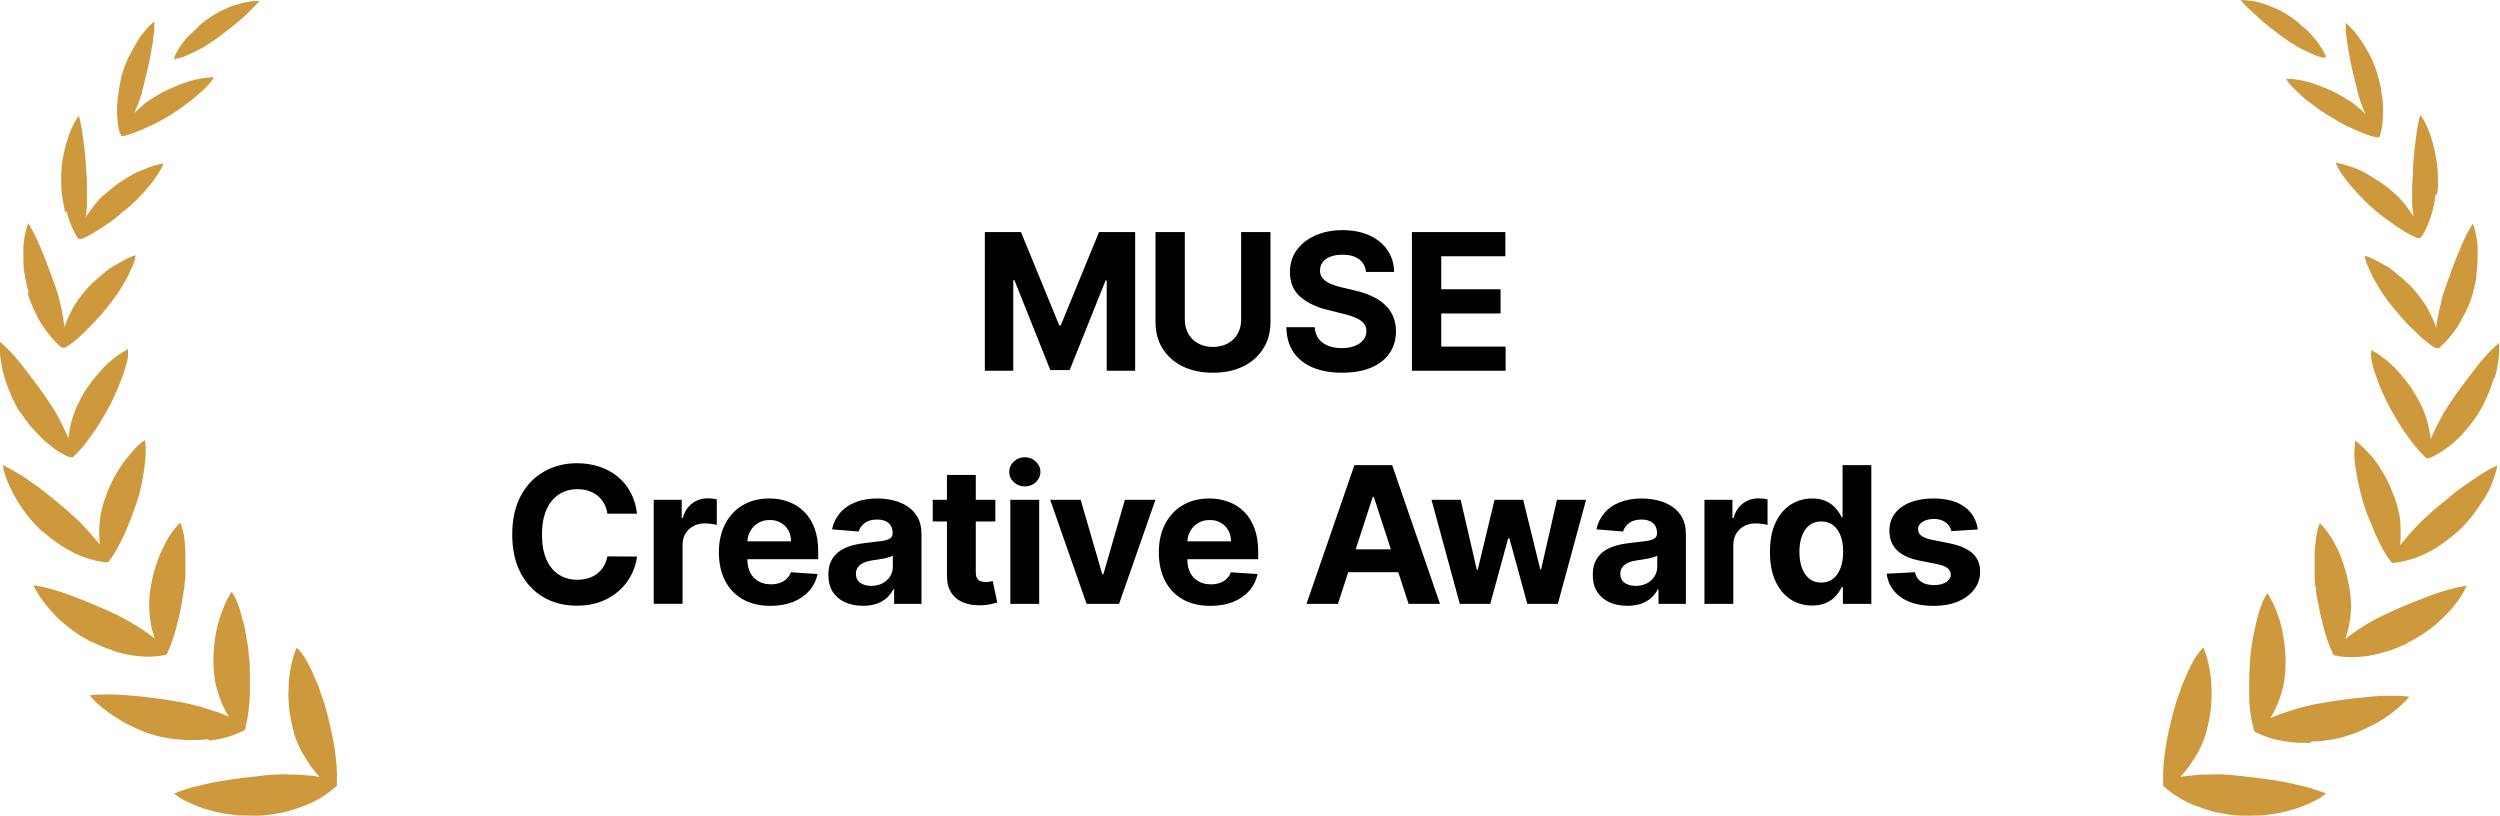 <svg height="77" viewBox="0 0 236 77" width="236" xmlns="http://www.w3.org/2000/svg"><path d="m31.846 74.099s-.135.225-.226.225c-.677.63-1.669 1.26-2.797 1.711-.586.225-1.263.45-1.94.63-.677.135-1.398.27-2.075.315s-1.398 0-2.165 0c-.361 0-.767-.09-1.173-.135-.406-.045-.767-.135-1.173-.225-.361-.09-.767-.225-1.128-.315-.361-.135-.722-.27-1.038-.405-.316-.135-.631-.315-.947-.45-.271-.18-.541-.36-.767-.54.541-.225 1.218-.45 1.895-.63.722-.18 1.488-.36 2.255-.495.767-.135 1.624-.27 2.391-.36.812-.09 1.624-.18 2.391-.27.631-.045 1.263-.09 1.849-.045.631 0 1.218 0 1.804.09.406 0 .812.09 1.173.135-.271-.27-.496-.585-.767-.9-.316-.45-.631-.99-.947-1.486-.271-.54-.496-1.08-.677-1.621-.18-.72-.361-1.44-.451-2.161-.09-.765-.135-1.486-.09-2.206 0-.72.09-1.395.226-2.071.135-.63.316-1.26.541-1.756.135.135.271.27.406.45s.271.36.406.585.271.45.361.675c.135.225.271.495.361.765.135.27.226.54.361.81s.226.54.316.855c.226.585.406 1.125.541 1.666.18.585.316 1.17.451 1.801.135.63.271 1.216.361 1.846.18 1.171.271 2.251.226 3.196v.315zm-12.089-4.187c1.218-.135 2.255-.45 3.067-.855.09 0 .18-.045.271-.18.09-.09.135-.18.09-.27.226-.855.361-1.981.406-3.061 0-.585 0-1.215 0-1.801 0-.585 0-1.215-.09-1.756-.045-.54-.09-1.125-.226-1.711-.09-.585-.18-1.171-.361-1.711-.135-.54-.271-1.08-.451-1.531s-.361-.855-.586-1.17c-.316.45-.586.99-.812 1.576-.226.585-.451 1.216-.586 1.891-.316 1.351-.406 2.836-.271 4.187.045.54.135 1.125.316 1.666.135.54.361 1.08.587 1.576.135.315.316.63.496.9-.316-.135-.631-.27-.992-.405-.541-.18-1.083-.36-1.669-.54-.586-.135-1.173-.315-1.759-.405-1.444-.27-3.022-.495-4.556-.63-.767-.045-1.489-.135-2.21-.135-.677 0-1.353 0-1.94.09.316.45.812.9 1.353 1.306.541.45 1.173.81 1.804 1.216.677.36 1.353.675 2.03.945.677.225 1.353.45 1.985.54.677.135 1.353.18 2.03.225.677 0 1.308 0 1.94-.09zm-9.202-8.508c.631.18 1.218.36 1.804.45s1.173.135 1.714.135c.496 0 .947-.045 1.398-.135.09 0 .18 0 .226-.09.09-.045.135-.135.135-.225.18-.36.361-.81.496-1.26.18-.495.316-1.035.451-1.576s.271-1.125.361-1.666c.09-.54.18-1.125.271-1.666 0-.27.045-.54.09-.81 0-.27 0-.54 0-.855 0-.54 0-1.125 0-1.666-.045-1.08-.18-2.071-.496-2.701-.361.36-.722.81-1.037 1.306-.316.495-.586 1.081-.857 1.666-.496 1.216-.857 2.566-.992 3.917-.09 1.035 0 2.206.226 3.196.09.315.18.585.271.855-.226-.18-.496-.36-.722-.54-.857-.585-1.895-1.216-2.887-1.711-1.263-.585-2.706-1.216-4.06-1.711-.677-.27-1.353-.495-1.985-.675s-1.263-.315-1.804-.405c.406.945 1.263 2.071 2.255 3.061.496.495 1.083.945 1.624 1.351.271.18.586.405.857.54.271.18.586.315.857.45.586.27 1.173.54 1.804.72zm-6.495-11.209c.451.405.947.765 1.443 1.125.271.18.496.315.767.495.271.135.541.27.767.405 1.037.495 2.03.765 2.887.855h.226c.09 0 .135-.09.18-.135.496-.675.992-1.576 1.443-2.566.09-.225.226-.495.316-.765s.226-.495.316-.765c.18-.495.361-1.035.541-1.531.316-.945.541-2.071.677-3.106.09-.495.09-.99.135-1.44 0-.45 0-.855-.09-1.216-.406.27-.812.63-1.173 1.08-.361.405-.767.9-1.128 1.441-.316.54-.677 1.08-.947 1.711-.135.315-.271.585-.361.9-.135.315-.226.63-.316.9-.135.495-.271.99-.316 1.531s-.09 1.035-.045 1.531c0 .27 0 .495.045.765-.135-.18-.316-.405-.496-.585-.316-.405-.677-.765-1.037-1.171-.361-.405-.767-.765-1.173-1.125-.271-.225-.496-.45-.767-.675-.271-.225-.541-.45-.812-.675-.541-.45-1.128-.9-1.669-1.306-.586-.405-1.128-.81-1.669-1.125-.541-.315-1.083-.63-1.534-.855.045.495.226 1.035.451 1.576.226.585.541 1.171.857 1.711.677 1.17 1.579 2.251 2.436 3.016zm-2.075-11.209c.316.495.677.99 1.037 1.395.406.45.767.855 1.173 1.216.812.72 1.669 1.306 2.436 1.576h.18c.045 0 .135 0 .135-.09.632-.54 1.218-1.306 1.804-2.161.316-.405.586-.855.857-1.306.271-.45.541-.9.767-1.351.451-.855.857-1.846 1.218-2.791.135-.495.316-.945.406-1.351.045-.225.09-.405.09-.63 0-.18 0-.36 0-.54-.406.225-.857.495-1.263.81-.451.36-.857.72-1.263 1.17s-.812.945-1.173 1.441-.677 1.035-.947 1.621c-.451.855-.767 1.891-.902 2.791 0 .18-.045.405-.09.585-.045-.18-.135-.36-.226-.54-.406-.855-.857-1.801-1.443-2.656-.361-.54-.722-1.08-1.128-1.621-.406-.54-.812-1.08-1.218-1.621s-.812-1.035-1.218-1.486c-.406-.45-.812-.855-1.218-1.17v.72c0 .27-0.0.54.045.81.09.585.18 1.17.361 1.756.361 1.215.902 2.431 1.489 3.376zm.632-11.344c.135.54.361 1.08.586 1.576.226.495.451.99.767 1.44.586.9 1.173 1.621 1.804 2.116 0 0 .09.045.135.045h.09.09s.09 0 .135-.045c.677-.405 1.398-1.035 2.075-1.756.361-.36.722-.72 1.037-1.08.361-.36.632-.765.947-1.125.271-.36.586-.765.857-1.17.271-.405.541-.855.767-1.26.135-.225.226-.405.316-.63s.18-.405.271-.585c.18-.405.271-.765.316-1.08-.406.135-.857.315-1.308.585-.226.135-.451.27-.722.405-.135.09-.226.135-.361.225-.135.09-.226.18-.361.27-.451.36-.902.765-1.353 1.17-.451.405-.812.9-1.173 1.351-.135.18-.271.36-.406.585-.135.18-.226.405-.361.63-.226.405-.406.855-.586 1.26 0 .135-.09.225-.09.36 0-.135 0-.225-.045-.36-.045-.45-.135-.9-.226-1.395-.045-.225-.135-.495-.18-.72-.045-.225-.135-.495-.18-.72-.18-.585-.406-1.171-.632-1.801-.226-.585-.451-1.216-.677-1.801-.135-.27-.226-.585-.361-.855-.135-.27-.226-.54-.361-.81-.271-.54-.496-.99-.767-1.396-.135.405-.271.855-.361 1.396 0 .27-.09.54-.09.81v.9c0 .585 0 1.216.135 1.801.09.585.226 1.171.361 1.666zm3.654-7.698c.271.99.631 1.846 1.037 2.476.045.09.135.135.18.135h.226c.677-.27 1.489-.765 2.255-1.306.406-.27.812-.54 1.173-.855.361-.315.722-.63 1.083-.9 1.308-1.171 2.797-2.881 3.203-4.052-.406.045-.857.18-1.353.36-.451.18-.992.36-1.488.63s-.992.585-1.444.9c-.451.315-.902.72-1.353 1.08-.18.135-.316.315-.496.495-.135.18-.316.36-.451.54-.271.36-.541.72-.767 1.08v.045s0 0 0-.045c.09-.405.135-.855.135-1.351 0-.225 0-.45 0-.72 0-.225 0-.45 0-.675 0-.585 0-1.17-.09-1.801 0-.585-.09-1.215-.135-1.846-.09-.63-.135-1.17-.226-1.711-.09-.54-.18-1.035-.316-1.486-.947 1.215-1.714 3.917-1.669 5.942 0 .54 0 1.08.09 1.621.09.54.18 1.035.271 1.531zm5.187-7.113s.18.045.271 0c.722-.18 1.489-.495 2.346-.9.406-.18.857-.405 1.263-.63.226-.135.406-.225.586-.36.226-.09.406-.225.586-.36.361-.225.722-.495 1.083-.765.361-.27.722-.54 1.083-.855.316-.315.677-.585.902-.855.271-.27.496-.585.631-.81-.406 0-.857.045-1.353.135-.496.09-.992.225-1.489.405s-1.038.405-1.534.63c-.496.225-.992.54-1.443.81-.18.135-.361.225-.541.36-.18.135-.361.27-.496.405-.226.225-.451.405-.677.63.135-.27.226-.54.361-.855.09-.225.135-.405.226-.63s.135-.405.18-.63c.135-.54.271-1.08.406-1.666.135-.585.271-1.125.361-1.711.09-.585.226-1.125.271-1.666.09-.54.09-1.035.09-1.486-.271.225-.586.495-.857.855-.316.36-.631.765-.857 1.215-.271.45-.541.945-.767 1.396-.226.495-.406.99-.541 1.441-.09.225-.135.495-.18.72s-.09.495-.135.765c-.09.495-.135.99-.18 1.486-.045.945.045 1.846.226 2.566 0 .09.09.18.135.225zm5.097-7.293c.361 0 .947-.225 1.579-.54.316-.135.631-.315.992-.495.18-.09.316-.18.496-.315.18-.09.316-.225.496-.315.406-.27.812-.585 1.218-.9.406-.315.812-.63 1.173-.945.406-.36.767-.63 1.083-.99.316-.315.631-.63.902-.945-.316 0-.677 0-1.083.09-.406.045-.812.18-1.263.315s-.857.315-1.308.54c-.406.225-.812.45-1.128.675-.18.135-.361.27-.541.405-.18.135-.361.27-.496.45-.316.315-.631.585-.947.9-.586.63-.992 1.306-1.263 1.891-.045.135 0 .315.09.315zm187.606 68.562s.135.225.225.225c.677.63 1.669 1.26 2.797 1.711.586.225 1.263.45 1.94.63.676.135 1.398.27 2.075.315.676.045 1.398 0 2.165 0 .361 0 .767-.09 1.173-.135.406-.045.766-.135 1.172-.225.361-.09.767-.225 1.128-.315.361-.135.722-.27 1.038-.405.315-.135.631-.315.947-.45.27-.18.541-.36.767-.54-.542-.225-1.218-.45-1.895-.63-.722-.18-1.488-.36-2.255-.495-.767-.135-1.624-.27-2.391-.36-.812-.09-1.624-.18-2.391-.27-.631-.045-1.263-.09-1.849-.045-.632 0-1.218 0-1.804.09-.406 0-.812.09-1.173.135.27-.27.496-.585.767-.9.315-.45.631-.99.947-1.486.27-.54.496-1.08.676-1.621.181-.72.361-1.44.452-2.161.09-.765.135-1.486.09-2.206 0-.72-.09-1.395-.226-2.071-.135-.63-.316-1.26-.541-1.756-.135.135-.271.27-.406.45s-.271.36-.406.585-.271.45-.361.675c-.135.225-.271.495-.361.765-.135.27-.225.54-.361.81-.135.27-.225.54-.315.855-.226.585-.406 1.125-.542 1.666-.18.585-.315 1.17-.451 1.801-.135.63-.27 1.216-.361 1.846-.18 1.171-.27 2.251-.225 3.196v.315zm14.073-4.097c.677 0 1.354-.09 2.03-.225.632-.09 1.308-.315 1.985-.54.677-.27 1.353-.585 2.03-.945.631-.36 1.263-.765 1.804-1.216.541-.45.993-.855 1.353-1.306-.586-.09-1.218-.09-1.939-.09-.722 0-1.444.045-2.211.135-1.533.135-3.112.36-4.555.63-.587.09-1.173.27-1.76.405-.586.18-1.127.36-1.669.54-.36.135-.676.27-.992.405.18-.27.361-.585.496-.9.226-.495.451-1.035.587-1.576.18-.54.27-1.125.315-1.666.136-1.395 0-2.881-.27-4.187-.136-.675-.361-1.306-.587-1.891-.225-.585-.496-1.125-.812-1.576-.225.315-.406.675-.586 1.171-.18.45-.316.945-.451 1.531-.135.54-.226 1.125-.361 1.711-.09.585-.18 1.171-.226 1.711-.045.585-.045 1.171-.09 1.756v1.801c0 1.125.181 2.206.406 3.061 0 .09 0 .18.09.27.046.09.181.18.271.18.812.405 1.85.72 3.067.855.632.09 1.263.09 1.94.09zm9.022-9.319c.271-.135.541-.27.857-.45.271-.18.586-.36.857-.54.586-.405 1.128-.855 1.624-1.351 1.037-.99 1.849-2.071 2.255-3.061-.541.09-1.172.225-1.804.405s-1.308.405-1.985.675c-1.353.495-2.796 1.125-4.059 1.711-1.038.495-2.03 1.081-2.887 1.711-.271.18-.497.36-.722.54.09-.27.18-.585.271-.855.225-.99.36-2.161.225-3.196-.135-1.306-.496-2.701-.992-3.917-.271-.63-.542-1.171-.857-1.666-.316-.495-.677-.945-1.038-1.306-.316.675-.406 1.666-.496 2.701v1.666.855c0 .27 0 .54.09.81.045.54.136 1.125.271 1.666.09.585.225 1.125.361 1.666.135.54.27 1.08.451 1.576.135.45.316.9.496 1.26 0 .09.045.18.135.225.091.09.181.09.226.09.406.09.902.135 1.398.135.542 0 1.128-.045 1.714-.135.587-.09 1.218-.27 1.805-.45.631-.18 1.218-.45 1.804-.72zm7.172-13.46c.361-.585.677-1.171.857-1.711.226-.585.406-1.125.451-1.576-.496.225-.992.495-1.533.855-.542.315-1.083.72-1.669 1.125-.587.405-1.128.855-1.669 1.306-.271.225-.542.45-.812.675-.271.225-.542.45-.767.675-.406.36-.812.72-1.173 1.125-.361.405-.722.765-1.037 1.17-.181.225-.316.405-.497.585 0-.225.045-.495.045-.765 0-.495 0-1.036-.045-1.531-.045-.54-.18-1.036-.315-1.531-.091-.315-.181-.63-.316-.9-.135-.315-.226-.585-.361-.9-.271-.585-.586-1.171-.947-1.711-.316-.54-.722-1.035-1.128-1.441-.361-.405-.767-.765-1.173-1.08-.045.36-.09.765-.09 1.216s.045.945.135 1.44c.136 1.035.406 2.116.677 3.106.18.495.316 1.035.541 1.531.09.27.226.495.316.765s.226.495.316.765c.451.99.902 1.891 1.443 2.566 0 .045.09.135.181.135.09 0 .135.045.225 0 .857-.09 1.85-.36 2.887-.855.271-.135.541-.27.767-.405.271-.135.496-.315.767-.495.496-.36.992-.72 1.443-1.125.857-.765 1.759-1.846 2.436-3.016zm1.083-11.569c.18-.585.27-1.216.361-1.756 0-.27.045-.54.045-.81s0-.495 0-.72c-.361.315-.812.72-1.218 1.171-.406.45-.812.945-1.218 1.486-.406.54-.812 1.081-1.218 1.621s-.767 1.08-1.128 1.621c-.586.855-1.037 1.801-1.443 2.656-.09.18-.136.36-.226.54 0-.18 0-.405-.09-.585-.135-.945-.451-1.936-.902-2.791-.271-.54-.587-1.08-.947-1.621-.361-.495-.767-.99-1.173-1.441-.406-.45-.857-.855-1.263-1.17-.451-.315-.857-.63-1.263-.81v.54c0 .18.045.405.09.63.09.45.226.9.406 1.351.316.945.767 1.936 1.218 2.791.225.45.496.9.767 1.351.27.45.541.9.857 1.306.586.855 1.218 1.621 1.804 2.161 0 0 .09.045.135.09h.181c.767-.315 1.624-.855 2.436-1.576.406-.36.812-.765 1.172-1.215.361-.45.722-.9 1.038-1.396.586-.945 1.128-2.161 1.488-3.376zm-1.76-9.634c.091-.585.136-1.215.136-1.801 0-.315 0-.585 0-.9 0-.27-.045-.54-.09-.81-.091-.54-.181-.99-.361-1.396-.271.405-.542.9-.767 1.396-.135.27-.271.54-.361.81-.135.27-.226.585-.361.855-.225.585-.496 1.216-.676 1.801-.226.585-.452 1.216-.632 1.801-.09.225-.135.45-.18.72-.046.225-.136.495-.181.72-.09.495-.18.945-.27 1.395 0 .135 0 .225-.046.36 0-.135-.09-.225-.09-.36-.18-.405-.361-.855-.586-1.26-.09-.225-.226-.405-.361-.63-.135-.18-.271-.405-.406-.585-.361-.45-.722-.945-1.173-1.351-.451-.405-.902-.81-1.353-1.17-.135-.09-.226-.18-.361-.27-.135-.09-.225-.18-.361-.225-.225-.135-.451-.27-.722-.405-.451-.27-.902-.45-1.308-.585 0 .315.136.675.316 1.08.09.18.181.405.271.585.09.225.18.405.316.63.225.405.496.855.766 1.26.271.405.542.81.857 1.17.316.36.632.765.948 1.125.315.36.676.765 1.037 1.08.677.72 1.398 1.306 2.075 1.756 0 0 .09 0 .135.045h.091.09s.09 0 .135-.045c.587-.495 1.218-1.216 1.804-2.116.271-.45.497-.945.767-1.441.226-.495.451-1.035.587-1.576.135-.495.27-1.08.361-1.666zm-3.698-7.608c.09-.54.135-1.08.09-1.621 0-2.026-.722-4.727-1.669-5.942-.135.45-.226.945-.316 1.486s-.135 1.125-.225 1.711c-.046.585-.136 1.215-.136 1.846 0 .63-.09 1.216-.09 1.801v.675.72c0 .45.09.9.135 1.351v.045s0 0 0-.045c-.225-.36-.496-.72-.766-1.081-.136-.18-.271-.36-.452-.54-.135-.18-.315-.315-.496-.495-.406-.36-.857-.765-1.353-1.08s-.992-.63-1.443-.9c-.497-.27-.993-.495-1.489-.63-.496-.18-.947-.27-1.353-.36.406 1.17 1.939 2.836 3.202 4.052.361.315.722.63 1.083.9.361.315.767.585 1.173.855.767.54 1.533 1.035 2.255 1.306h.226c.045 0 .135-.09.18-.135.406-.63.767-1.486 1.038-2.476.135-.495.225-.99.27-1.531zm-5.323-5.807c.18-.675.271-1.576.225-2.566 0-.495-.09-.99-.18-1.486 0-.27-.09-.495-.135-.765-.045-.225-.136-.495-.181-.72-.135-.45-.315-.945-.541-1.441-.226-.495-.496-.945-.767-1.396-.271-.45-.586-.855-.857-1.215-.316-.36-.586-.63-.857-.855 0 .45 0 .945.09 1.486.045.54.181 1.08.271 1.666s.225 1.125.361 1.711c.135.585.27 1.125.406 1.666.045.225.135.405.18.63s.135.405.226.63c.09.315.225.585.361.855-.226-.225-.406-.45-.677-.63-.18-.135-.316-.27-.496-.405-.181-.135-.361-.27-.542-.36-.451-.27-.947-.585-1.443-.81s-1.037-.45-1.534-.63c-.496-.18-1.037-.315-1.488-.405-.496-.09-.947-.135-1.353-.135.135.27.36.54.631.81s.586.585.902.855c.316.315.722.585 1.083.855.361.27.722.54 1.082.765.181.135.406.225.587.36.18.09.406.225.586.36.406.225.812.45 1.263.63.812.405 1.624.72 2.346.9h.27c.046 0 .136-.09.136-.225zm-5.187-7.338c-.271-.585-.677-1.26-1.263-1.891-.271-.315-.587-.63-.948-.9-.18-.135-.316-.315-.496-.45s-.361-.27-.541-.405c-.361-.225-.722-.45-1.128-.675-.406-.18-.857-.36-1.308-.54-.451-.135-.857-.27-1.263-.315-.406-.045-.767-.09-1.083-.09.271.315.542.63.902.945.316.315.722.63 1.083.99.406.315.767.675 1.173.945.406.315.812.63 1.218.9.135.09.316.225.496.315.18.09.316.225.496.315.316.18.677.36.993.495.631.315 1.217.54 1.578.54.136 0 .136-.135.091-.315z" fill="#ce993c"/><path d="m92.969 21.909h3.413l3.605 8.795h.154l3.605-8.795h3.413v13.091h-2.685v-8.521h-.108l-3.388 8.457h-1.828l-3.388-8.489h-.109v8.553h-2.685zm24.196 0h2.768v8.501c0 .955-.228 1.79-.684 2.506-.451.716-1.084 1.274-1.898 1.675-.814.396-1.762.595-2.845.595-1.086 0-2.037-.198-2.851-.595-.813-.401-1.446-.959-1.898-1.675s-.677-1.551-.677-2.506v-8.501h2.767v8.265c0 .499.109.942.326 1.33.222.388.533.692.933.914.401.222.868.332 1.4.332.537 0 1.004-.111 1.4-.332.401-.222.71-.526.927-.914.222-.388.332-.831.332-1.33zm11.787 3.765c-.051-.516-.271-.916-.658-1.202-.388-.285-.915-.428-1.579-.428-.452 0-.833.064-1.144.192-.312.124-.55.296-.716.518-.162.222-.243.473-.243.754-.009.234.04.439.147.614.111.175.262.326.454.454.191.124.413.232.664.326.252.089.52.166.806.23l1.176.281c.571.128 1.095.298 1.572.511.478.213.891.475 1.24.786.35.311.62.678.812 1.099.196.422.296.905.301 1.451-.005.801-.209 1.496-.614 2.084-.401.584-.98 1.038-1.739 1.361-.754.32-1.664.479-2.729.479-1.057 0-1.977-.162-2.761-.486-.78-.324-1.39-.803-1.829-1.438-.434-.639-.662-1.43-.684-2.372h2.679c.03.439.155.805.377 1.099.226.29.526.509.901.658.379.145.808.217 1.285.217.469 0 .876-.068 1.221-.205.349-.136.62-.326.812-.569.191-.243.287-.522.287-.837 0-.294-.087-.541-.262-.742-.17-.2-.422-.371-.754-.511-.328-.141-.731-.268-1.208-.384l-1.426-.358c-1.103-.268-1.975-.688-2.614-1.259s-.957-1.34-.952-2.308c-.005-.793.206-1.485.632-2.077.431-.592 1.021-1.055 1.771-1.387s1.602-.499 2.557-.499c.971 0 1.819.166 2.544.499.729.332 1.295.795 1.7 1.387.405.592.614 1.278.627 2.058zm4.333 9.326v-13.091h8.821v2.282h-6.053v3.119h5.599v2.282h-5.599v3.126h6.079v2.282zm-73.148 13.492h-2.8c-.051-.362-.155-.684-.313-.965-.158-.285-.36-.528-.607-.729-.247-.2-.533-.354-.857-.46-.32-.107-.667-.16-1.042-.16-.677 0-1.268.168-1.771.505-.503.332-.893.818-1.17 1.457-.277.635-.415 1.406-.415 2.314 0 .933.139 1.717.415 2.352.281.635.673 1.114 1.176 1.438.503.324 1.085.486 1.745.486.371 0 .714-.049 1.029-.147.32-.098.603-.241.85-.428.247-.192.452-.424.614-.697.166-.273.281-.584.345-.933l2.8.013c-.072.601-.254 1.18-.543 1.739-.285.554-.671 1.05-1.157 1.489-.481.435-1.057.78-1.726 1.036-.665.252-1.417.377-2.256.377-1.168 0-2.212-.264-3.132-.793-.916-.528-1.641-1.293-2.173-2.295-.528-1.001-.793-2.214-.793-3.637 0-1.427.268-2.642.805-3.643.537-1.001 1.266-1.764 2.186-2.288.92-.528 1.956-.793 3.107-.793.758 0 1.462.106 2.109.32.652.213 1.229.524 1.732.933.503.405.912.901 1.227 1.489.32.588.524 1.261.614 2.02zm1.574 8.508v-9.818h2.64v1.713h.102c.179-.609.479-1.07.901-1.381.422-.315.908-.473 1.457-.473.136 0 .283.009.441.026.158.017.296.04.415.07v2.416c-.128-.038-.305-.072-.53-.102-.226-.03-.433-.045-.62-.045-.401 0-.758.087-1.074.262-.311.171-.558.409-.742.716-.179.307-.269.66-.269 1.061v5.555zm11.023.192c-1.01 0-1.879-.205-2.608-.614-.724-.413-1.283-.997-1.675-1.751-.392-.758-.588-1.655-.588-2.691 0-1.01.196-1.896.588-2.659.392-.763.944-1.357 1.655-1.783.716-.426 1.555-.639 2.518-.639.648 0 1.251.104 1.809.313.562.204 1.053.513 1.47.927.422.413.75.933.984 1.56.234.622.351 1.351.351 2.186v.748h-8.29v-1.688h5.727c0-.392-.085-.739-.256-1.042-.17-.302-.407-.539-.71-.71-.298-.175-.646-.262-1.042-.262-.413 0-.78.096-1.099.288-.315.188-.562.441-.742.761-.179.315-.271.667-.275 1.055v1.604c0 .486.089.906.268 1.259.183.354.441.626.773.818.332.192.727.288 1.183.288.302 0 .58-.043.831-.128.251-.085.467-.213.646-.384.179-.17.315-.379.409-.626l2.518.166c-.128.605-.39 1.133-.786 1.585-.392.448-.899.797-1.521 1.048-.618.247-1.332.371-2.141.371zm8.723-.006c-.626 0-1.185-.109-1.675-.326-.49-.222-.878-.548-1.163-.978-.281-.435-.422-.976-.422-1.624 0-.545.1-1.004.3-1.374.2-.371.473-.669.818-.895.345-.226.737-.396 1.176-.511.443-.115.908-.196 1.393-.243.571-.06 1.031-.115 1.381-.166.349-.055.603-.136.761-.243.158-.107.237-.264.237-.473v-.038c0-.405-.128-.718-.384-.94-.251-.222-.609-.332-1.074-.332-.49 0-.88.109-1.17.326-.29.213-.481.481-.575.805l-2.518-.204c.128-.597.379-1.112.754-1.547.375-.439.859-.776 1.451-1.01.597-.239 1.287-.358 2.071-.358.545 0 1.067.064 1.566.192.503.128.948.326 1.336.595.392.269.701.614.927 1.036.226.418.339.918.339 1.502v6.622h-2.582v-1.361h-.077c-.158.307-.369.577-.633.812-.264.23-.582.411-.953.543-.371.128-.799.192-1.285.192zm.78-1.879c.401 0 .754-.079 1.061-.236.307-.162.547-.379.722-.652.175-.273.262-.582.262-.927v-1.042c-.085.055-.202.106-.351.153-.145.043-.309.083-.492.121-.183.034-.366.066-.55.096-.183.026-.349.049-.499.07-.32.047-.599.121-.837.224-.239.102-.424.241-.556.415-.132.171-.198.384-.198.639 0 .371.134.654.403.85.273.192.618.288 1.036.288zm11.724-8.124v2.046h-5.913v-2.046zm-4.57-2.352h2.723v9.153c0 .251.038.447.115.588.077.136.183.232.32.288.141.055.303.083.486.083.128 0 .256-.011.384-.032.128-.026.226-.045.294-.058l.428 2.026c-.136.043-.328.092-.575.147-.247.06-.548.096-.901.109-.656.026-1.232-.062-1.726-.262-.49-.2-.872-.511-1.144-.933s-.407-.955-.403-1.598zm5.984 12.171v-9.818h2.723v9.818zm1.368-11.084c-.405 0-.752-.134-1.042-.403-.285-.273-.428-.599-.428-.978 0-.375.143-.697.428-.965.29-.273.637-.409 1.042-.409.405 0 .75.136 1.036.409.29.269.435.59.435.965 0 .379-.145.705-.435.978-.285.269-.631.403-1.036.403zm12.33 1.266-3.433 9.818h-3.068l-3.433-9.818h2.877l2.039 7.025h.102l2.033-7.025zm5.191 10.01c-1.01 0-1.879-.205-2.608-.614-.724-.413-1.282-.997-1.674-1.751-.392-.758-.589-1.655-.589-2.691 0-1.01.197-1.896.589-2.659.392-.763.943-1.357 1.655-1.783.716-.426 1.555-.639 2.519-.639.647 0 1.25.104 1.809.313.562.204 1.052.513 1.47.927.422.413.75.933.984 1.56.234.622.352 1.351.352 2.186v.748h-8.291v-1.688h5.727c0-.392-.085-.739-.255-1.042-.171-.302-.407-.539-.71-.71-.298-.175-.645-.262-1.042-.262-.413 0-.78.096-1.099.288-.315.188-.563.441-.742.761-.179.315-.27.667-.274 1.055v1.604c0 .486.089.906.268 1.259.183.354.441.626.773.818.333.192.727.288 1.183.288.303 0 .58-.043.831-.128.251-.085.467-.213.646-.384.179-.17.315-.379.409-.626l2.518.166c-.128.605-.39 1.133-.786 1.585-.392.448-.899.797-1.521 1.048-.618.247-1.332.371-2.142.371zm12.037-.192h-2.966l4.519-13.091h3.567l4.513 13.091h-2.966l-3.279-10.099h-.102zm-.185-5.146h7.005v2.16h-7.005zm11.689 5.146-2.672-9.818h2.755l1.521 6.597h.09l1.585-6.597h2.704l1.611 6.558h.083l1.495-6.558h2.749l-2.666 9.818h-2.882l-1.688-6.175h-.121l-1.688 6.175zm15.813.185c-.626 0-1.184-.109-1.674-.326-.491-.222-.878-.548-1.164-.978-.281-.435-.422-.976-.422-1.624 0-.545.1-1.004.301-1.374.2-.371.473-.669.818-.895.345-.226.737-.396 1.176-.511.443-.115.908-.196 1.394-.243.571-.06 1.031-.115 1.38-.166.35-.055.603-.136.761-.243.158-.107.236-.264.236-.473v-.038c0-.405-.127-.718-.383-.94-.252-.222-.61-.332-1.074-.332-.49 0-.88.109-1.17.326-.29.213-.481.481-.575.805l-2.519-.204c.128-.597.38-1.112.755-1.547.375-.439.858-.776 1.451-1.01.596-.239 1.287-.358 2.071-.358.545 0 1.067.064 1.566.192.503.128.948.326 1.336.595.392.269.701.614.927 1.036.225.418.338.918.338 1.502v6.622h-2.582v-1.361h-.077c-.157.307-.368.577-.633.812-.264.23-.581.411-.952.543-.371.128-.799.192-1.285.192zm.78-1.879c.401 0 .754-.079 1.061-.236.307-.162.548-.379.722-.652.175-.273.263-.582.263-.927v-1.042c-.086.055-.203.106-.352.153-.145.043-.309.083-.492.121-.183.034-.367.066-.55.096-.183.026-.349.049-.499.07-.319.047-.598.121-.837.224-.238.102-.424.241-.556.415-.132.171-.198.384-.198.639 0 .371.134.654.403.85.272.192.617.288 1.035.288zm6.502 1.694v-9.818h2.64v1.713h.102c.179-.609.48-1.07.901-1.381.422-.315.908-.473 1.458-.473.136 0 .283.009.441.026.158.017.296.04.415.07v2.416c-.128-.038-.304-.072-.53-.102s-.433-.045-.62-.045c-.401 0-.759.087-1.074.262-.311.171-.558.409-.742.716-.179.307-.268.66-.268 1.061v5.555zm10.166.16c-.746 0-1.421-.192-2.026-.575-.601-.388-1.078-.957-1.432-1.707-.349-.754-.524-1.679-.524-2.774 0-1.125.181-2.06.543-2.806.362-.75.844-1.31 1.445-1.681.605-.375 1.267-.562 1.988-.562.549 0 1.007.094 1.374.281.371.183.669.413.895.69.23.273.405.541.524.805h.083v-4.922h2.717v13.091h-2.685v-1.572h-.115c-.128.273-.309.543-.543.812-.23.264-.531.484-.902.658-.366.175-.814.262-1.342.262zm.863-2.167c.439 0 .81-.119 1.112-.358.307-.243.541-.582.703-1.016.167-.435.25-.944.25-1.528s-.081-1.091-.243-1.521-.397-.763-.703-.997c-.307-.234-.68-.351-1.119-.351-.447 0-.825.121-1.131.364-.307.243-.539.58-.697 1.01s-.237.929-.237 1.496c0 .571.079 1.076.237 1.515.162.435.394.776.697 1.023.306.243.684.364 1.131.364zm14.772-5.011-2.493.153c-.043-.213-.135-.405-.275-.575-.141-.175-.326-.313-.556-.415-.226-.107-.497-.16-.812-.16-.422 0-.778.089-1.068.268-.289.175-.434.409-.434.703 0 .234.094.432.281.594.188.162.509.292.965.39l1.777.358c.955.196 1.666.511 2.135.946.469.435.703 1.006.703 1.713 0 .643-.189 1.208-.569 1.694-.375.486-.89.865-1.546 1.138-.652.268-1.405.403-2.257.403-1.3 0-2.335-.271-3.106-.812-.767-.545-1.217-1.287-1.349-2.224l2.678-.141c.081.396.277.699.588.908.311.204.71.307 1.196.307.477 0 .86-.092 1.15-.275.294-.188.443-.428.448-.722-.005-.247-.109-.45-.314-.607-.204-.162-.52-.285-.946-.371l-1.7-.339c-.959-.192-1.673-.524-2.141-.997-.465-.473-.697-1.076-.697-1.809 0-.631.17-1.174.511-1.63.345-.456.829-.807 1.451-1.055.627-.247 1.36-.371 2.199-.371 1.24 0 2.216.262 2.928.786.716.524 1.133 1.238 1.253 2.141z"/></svg>
